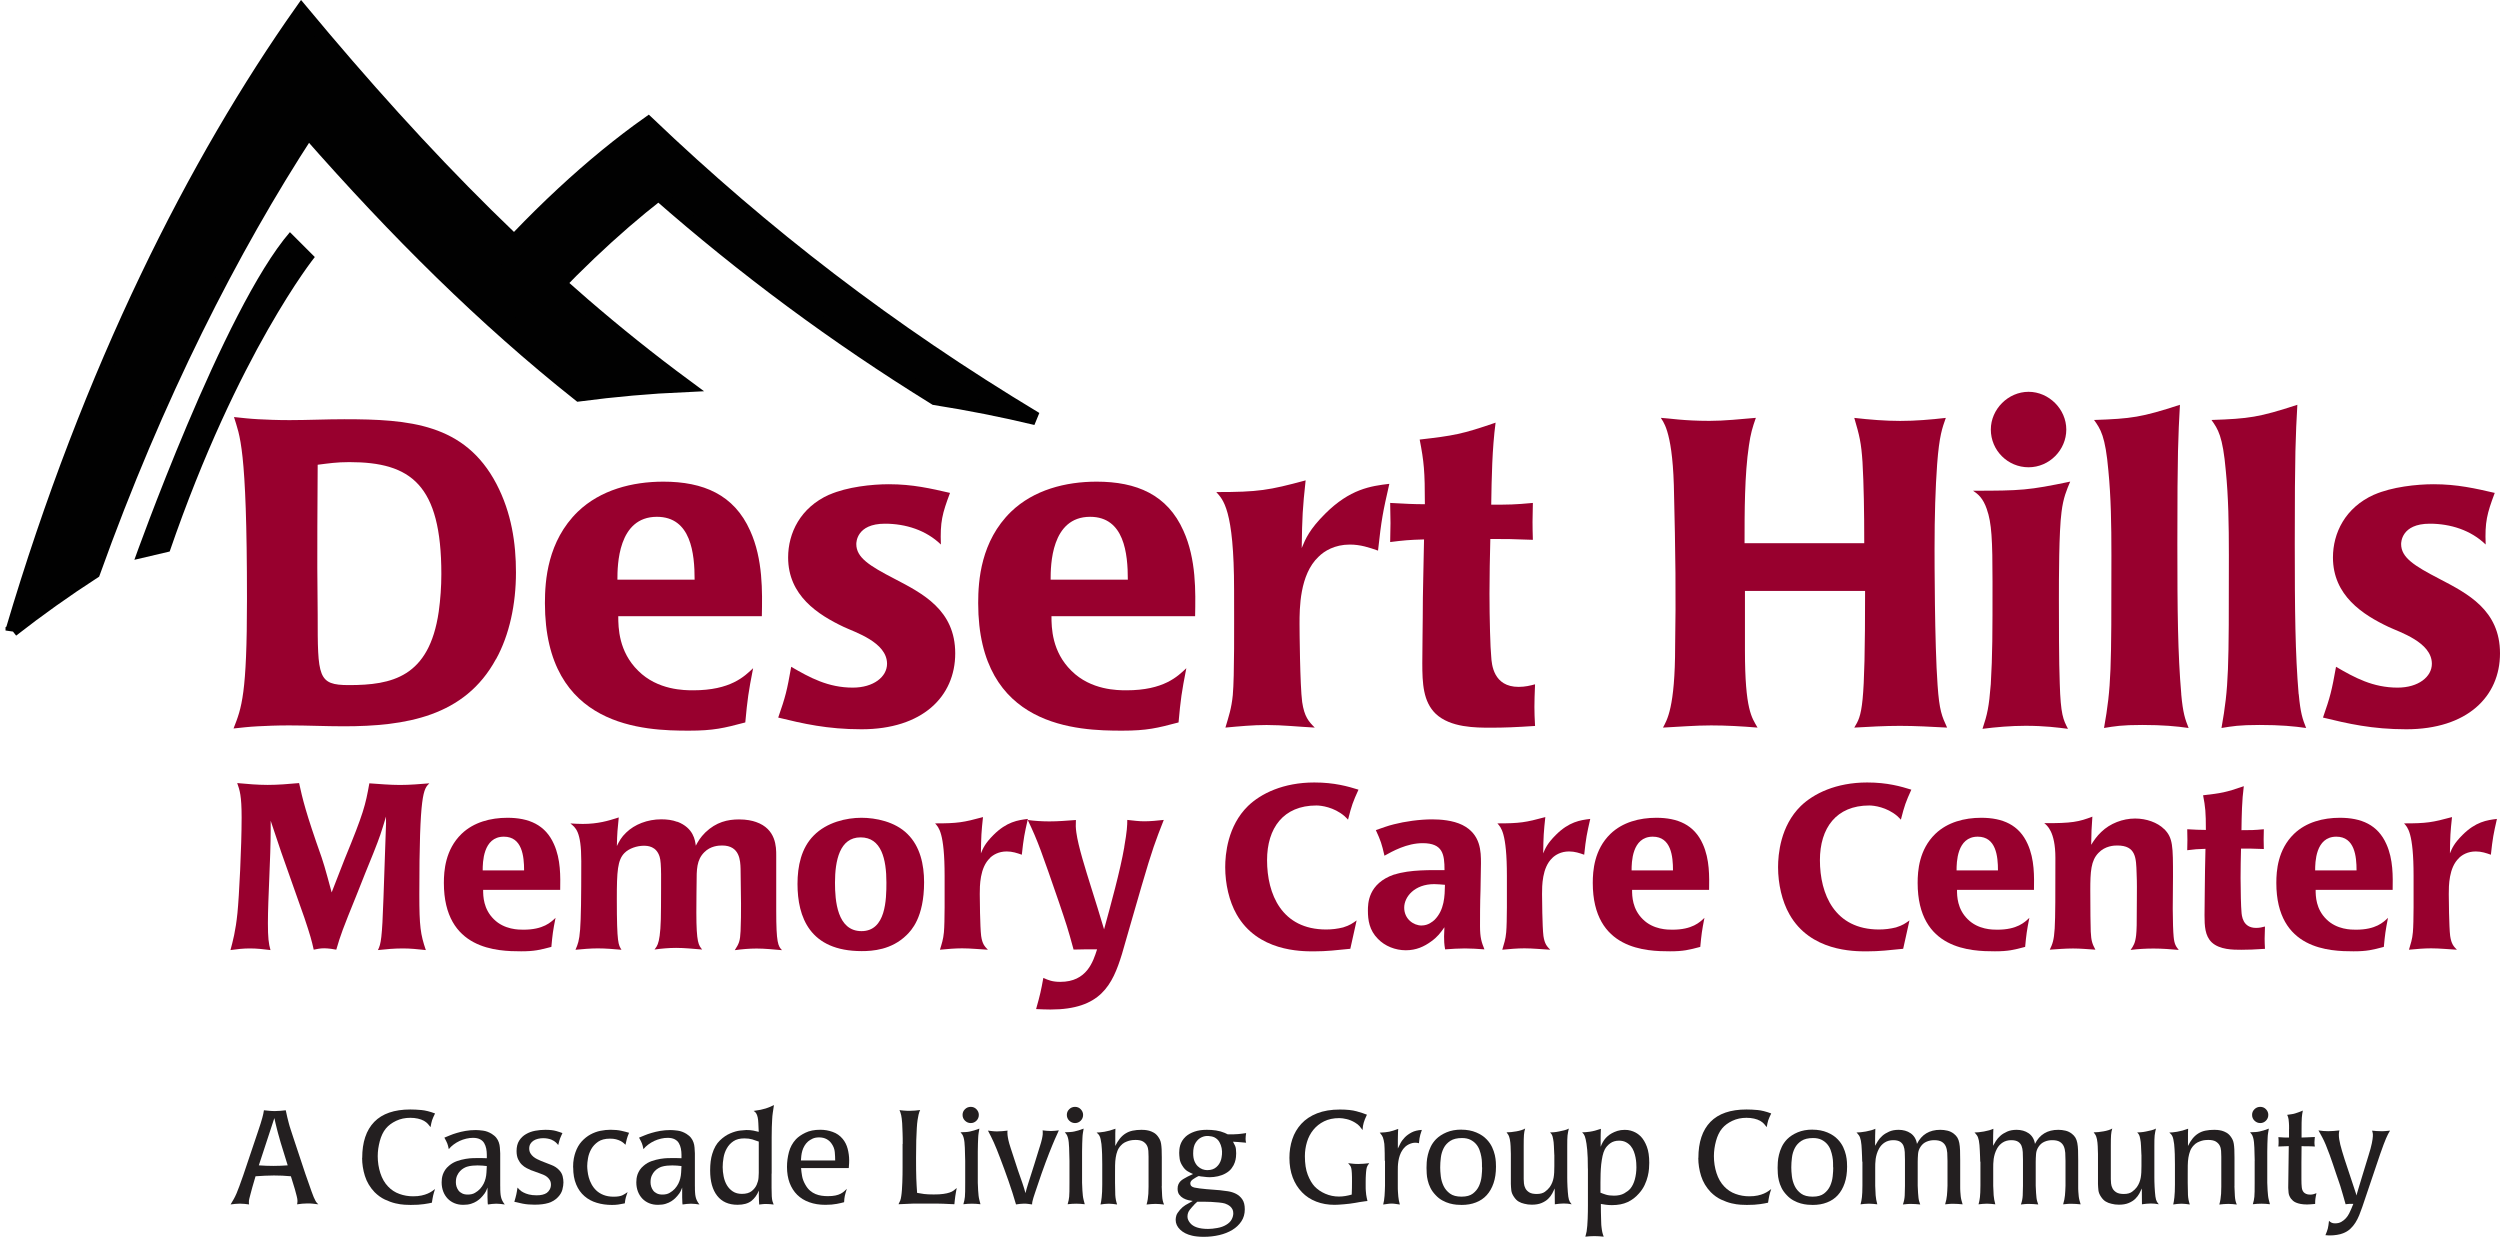 <?xml version="1.0" encoding="UTF-8"?>
<svg id="Layer_1" data-name="Layer 1" xmlns="http://www.w3.org/2000/svg" viewBox="0 0 504.2 249.4">
  <defs>
    <style>
      .cls-1, .cls-2 {
        fill: #010101;
      }

      .cls-3 {
        fill: #231f20;
      }

      .cls-4 {
        fill: #98002e;
      }

      .cls-2 {
        stroke: #010101;
        stroke-width: 2.65px;
      }
    </style>
  </defs>
  <g>
    <g>
      <path class="cls-4" d="M100.03,132.92c-6.3,11.63-18.28,13.56-30.71,13.56-3.67,0-7.35-.18-11.02-.18-2.54,0-4.55,.09-6.3,.18-1.75,.09-3.24,.26-4.9,.44,1.66-4.2,2.71-6.91,2.71-26.07,0-31.06-1.49-32.98-2.62-36.74,1.66,.17,3.15,.35,4.9,.44,1.75,.09,3.76,.18,6.3,.18,3.67,0,7.35-.18,11.02-.18,13.12,0,24.32,.87,30.71,13.04,3.06,5.86,3.94,11.99,3.94,17.85,0,6.39-1.31,12.6-4.02,17.5Zm-29.57-39.72c-2.62,0-4.2,.26-6.39,.53,0,6.3-.18,17.06,0,30.18,0,12.68,0,14.26,6.3,14.26,8.66,0,16.19-1.58,18.11-14.79,.35-2.54,.53-5.07,.53-7.61,0-18.02-6.12-22.57-18.55-22.57Z"/>
      <path class="cls-4" d="M124.69,124.26c0,2.36,.09,7.17,4.02,11.02,3.94,3.94,9.36,3.94,11.11,3.94,7.52,0,10.32-2.8,12.07-4.46-.96,4.9-1.14,6.21-1.58,10.94-4.29,1.14-6.39,1.66-11.37,1.66-8.84,0-29.04-.52-29.04-25.72,0-4.55,.52-12.51,6.65-18.46,4.55-4.37,10.94-6.04,17.24-6.04,8.05,0,14.26,2.62,17.5,9.89,2.62,5.77,2.45,12.34,2.36,17.24h-28.96Zm15.4-7.35c0-5.25-.7-12.68-7.61-12.68-7.87,0-7.96,9.8-7.96,12.68h15.57Z"/>
      <path class="cls-4" d="M167.28,99.76c3.59-1.57,8.57-2.1,11.99-2.1,4.81,0,8.49,.87,12.33,1.75-1.58,4.2-2.01,5.86-1.84,10.41-2.98-2.89-7.09-4.2-11.29-4.2-5.77,0-5.77,3.85-5.77,4.11,0,2.71,2.62,4.37,7.7,7,5.69,2.97,12.25,6.3,12.25,15.04s-6.65,15.31-18.9,15.31c-6.91,0-11.81-1.14-16.8-2.36,1.49-4.29,1.75-5.34,2.62-10.24,3.76,2.19,7.44,4.2,12.42,4.2,4.2,0,6.91-2.19,6.91-4.81,0-4.37-6.56-6.39-8.75-7.44-5.16-2.45-11.2-6.3-11.2-14,0-4.9,2.45-10.06,8.31-12.68Z"/>
      <path class="cls-4" d="M212.06,124.26c0,2.36,.09,7.17,4.02,11.02,3.94,3.94,9.36,3.94,11.11,3.94,7.52,0,10.32-2.8,12.07-4.46-.96,4.9-1.14,6.21-1.57,10.94-4.29,1.14-6.39,1.66-11.37,1.66-8.83,0-29.04-.52-29.04-25.72,0-4.55,.52-12.51,6.65-18.46,4.55-4.37,10.94-6.04,17.24-6.04,8.05,0,14.26,2.62,17.5,9.89,2.62,5.77,2.45,12.34,2.36,17.24h-28.96Zm15.4-7.35c0-5.25-.7-12.68-7.61-12.68-7.87,0-7.96,9.8-7.96,12.68h15.57Z"/>
      <path class="cls-4" d="M265.94,112.27c-3.85,3.59-3.85,10.5-3.85,13.56,0,1.31,.09,12.42,.53,15.75,.44,2.97,1.31,3.94,2.54,5.16-3.32-.17-6.47-.52-9.71-.52-2.8,0-5.51,.26-8.31,.52,.7-2.36,1.22-3.85,1.49-6.56,.35-4.03,.26-13.82,.26-21.17,0-16.45-2.28-18.28-3.59-19.77,8.49,0,10.59-.35,18.02-2.36-.61,5.69-.7,7.26-.79,13.65,.79-1.92,1.57-3.76,4.72-6.91,4.99-4.99,9.19-5.6,12.95-6.04-1.31,5.78-1.57,7-2.28,13.47-1.75-.61-3.5-1.22-5.69-1.22-3.06,0-5.16,1.31-6.3,2.45Z"/>
      <path class="cls-4" d="M280.37,109.3c.09-3.15,.09-4.37,0-7.87,2.98,.17,4.73,.26,7,.26,0-6.65-.18-8.57-1.05-13.04,6.82-.79,8.48-1.05,15.31-3.41-.7,5.34-.79,11.02-.88,16.54,3.59,0,4.64,0,8.4-.35-.09,3.24-.09,4.46,0,7.44-4.2-.17-5.43-.17-8.58-.17-.09,3.67-.17,7.35-.17,11.02,0,4.99,.17,11.11,.35,12.69,.09,1.58,.44,6.12,5.52,6.12,1.31,0,2.36-.26,3.32-.52-.17,4.11-.17,5.25,0,8.4-3.94,.26-6.21,.35-8.92,.35-3.06,0-8.14,0-11.11-2.8-2.54-2.45-2.71-6.12-2.71-10.24,0-3.24,.09-7.08,.09-9.18,0-5.69,.17-9.62,.26-15.75-3.06,.09-4.02,.18-6.82,.53Z"/>
      <path class="cls-4" d="M375.98,109.56c0-6.47-.09-11.72-.35-16.36-.26-3.94-.61-5.34-1.66-8.92,3.06,.35,6.21,.61,9.27,.61s6.13-.26,9.19-.61c-.7,2.01-1.31,3.5-1.75,9.36-.35,4.9-.52,10.32-.52,17.06,0,1.75,0,19.07,.61,27.47,.35,5.16,.88,6.3,1.92,8.57-3.23-.17-6.39-.35-9.53-.35s-6.13,.18-9.19,.35c1.57-2.62,2.18-3.5,2.18-27.56h-24.23v11.99c0,12.07,1.4,13.56,2.54,15.57-3.15-.26-6.3-.44-9.36-.44-3.24,0-6.3,.27-9.71,.44,.78-1.49,2.45-3.94,2.45-16.45,.17-10.24,.09-18.19-.26-32.46-.35-11.46-2.36-12.95-2.62-13.56,1.66,.09,4.55,.61,9.8,.61,3.06,0,6.21-.35,9.36-.61-.7,2.01-1.05,3.15-1.4,5.6-.88,5.86-.88,13.39-.88,19.68h24.15Z"/>
      <path class="cls-4" d="M400.72,102.73c-.78-2.27-1.75-3.06-2.8-3.76,9.71,0,11.2-.09,19.6-1.84-.7,1.66-1.4,3.24-1.75,6.12-.53,3.94-.53,13.39-.53,17.76,0,3.68,0,12.77,.17,16.8,.18,6.3,.7,7.35,1.66,9.18-2.1-.26-4.64-.61-8.58-.61-2.89,0-5.95,.26-8.66,.61,.96-2.88,1.31-4.37,1.67-9.01,.35-5.95,.35-10.24,.35-20.64,0-8.4-.17-11.9-1.14-14.61Zm.79-16.1c0-4.11,3.5-7.61,7.61-7.61s7.61,3.5,7.61,7.61-3.41,7.61-7.61,7.61-7.61-3.41-7.61-7.61Z"/>
      <path class="cls-4" d="M439.91,140c.35,3.85,.79,5.07,1.49,6.82-2.45-.35-5.16-.61-9.36-.61s-5.52,.26-7.7,.61c1.49-8.4,1.49-11.64,1.49-34.82,0-6.3-.09-11.72-.61-17.06-.61-7-1.57-8.4-2.89-10.24,7.61-.26,9.53-.53,17.32-3.06-.35,6.48-.52,9.19-.52,28,0,13.56,.09,22.22,.79,30.36Z"/>
      <path class="cls-4" d="M463.61,140c.35,3.85,.79,5.07,1.49,6.82-2.45-.35-5.16-.61-9.37-.61s-5.51,.26-7.7,.61c1.49-8.4,1.49-11.64,1.49-34.82,0-6.3-.09-11.72-.62-17.06-.61-7-1.57-8.4-2.89-10.24,7.61-.26,9.54-.53,17.32-3.06-.35,6.48-.52,9.19-.52,28,0,13.56,.09,22.22,.78,30.36Z"/>
      <path class="cls-4" d="M478.83,99.76c3.59-1.57,8.57-2.1,11.98-2.1,4.81,0,8.49,.87,12.33,1.75-1.57,4.2-2.01,5.86-1.83,10.41-2.97-2.89-7.09-4.2-11.28-4.2-5.77,0-5.77,3.85-5.77,4.11,0,2.71,2.62,4.37,7.69,7,5.69,2.97,12.25,6.3,12.25,15.04s-6.65,15.31-18.9,15.31c-6.91,0-11.81-1.14-16.8-2.36,1.49-4.29,1.75-5.34,2.63-10.24,3.76,2.19,7.43,4.2,12.42,4.2,4.2,0,6.91-2.19,6.91-4.81,0-4.37-6.56-6.39-8.75-7.44-5.16-2.45-11.2-6.3-11.2-14,0-4.9,2.45-10.06,8.32-12.68Z"/>
    </g>
    <g>
      <path class="cls-2" d="M2.44,127.16C18.12,74.15,39.52,32.32,60.8,2.17c24.8,29.82,49.21,54.78,77.4,75.58-7.19,.32-14.33,.96-21.4,1.89-19.28-15.3-36.97-32.9-54.64-53.02-15.33,23.56-30.49,53.21-43.26,88.81-5.65,3.66-11.14,7.56-16.46,11.72Z"/>
      <path class="cls-2" d="M95.19,58.08c12.34-14.38,24.49-25.42,35.54-33.25,23.42,22.34,48.58,41.76,78.2,59.59-6.78-1.63-13.57-2.97-20.36-4.04-20.32-12.57-38.57-26.16-55.76-41.23-8.97,6.99-18.56,16-28.33,27.08-3.13-2.65-6.22-5.37-9.29-8.15Z"/>
    </g>
    <path class="cls-1" d="M27.1,112.9s17.98-50.6,31.37-66.08l5.02,5.02s-15.47,19.24-29.27,59.39l-7.11,1.67Z"/>
    <g>
      <path class="cls-4" d="M77.85,165.96v-1.27c-.99,3.28-1.22,4.03-2.53,7.32-1.13,2.77-2.25,5.54-3.33,8.3-3,7.41-3.24,8.07-4.17,11.22-.42-.09-1.6-.28-2.44-.28-.8,0-1.41,.14-2.11,.28-.42-1.88-.7-2.91-1.88-6.43-1.55-4.46-3.14-8.82-4.69-13.28-.71-2.11-1.41-4.18-2.11-6.29v1.78c0,5.78-.56,13.94-.56,18.86,0,2.91,.14,4.13,.52,5.44-1.41-.18-2.77-.33-4.18-.33-1.27,0-2.58,.14-3.89,.33,.47-1.78,1.03-3.75,1.41-7.5,.33-3.24,.84-13.32,.84-19.24,0-4.41-.38-5.49-.89-6.94,2.02,.19,4.13,.37,6.15,.37s4.22-.18,6.33-.37c.7,3.19,1.31,5.87,4.55,15.01,.66,1.88,1.74,6.06,2.02,7.04,.42-.98,2.06-5.39,2.63-6.75,3.8-9.24,4.18-10.79,4.97-15.25,2.06,.14,4.13,.33,6.19,.33s3.94-.18,5.91-.33c-1.17,1.17-2.02,1.83-2.02,22.42,0,6.43,.23,8.03,1.31,11.21-1.69-.18-3.1-.33-4.64-.33-1.64,0-3.33,.14-5.02,.33,.61-1.22,.84-2.3,1.12-10.56l.52-15.11Z"/>
      <path class="cls-4" d="M97.44,179.48c0,1.27,.05,3.84,2.16,5.91,2.11,2.11,5.02,2.11,5.96,2.11,4.04,0,5.54-1.5,6.48-2.39-.52,2.62-.61,3.33-.84,5.86-2.3,.61-3.43,.89-6.1,.89-4.74,0-15.58-.28-15.58-13.79,0-2.44,.28-6.71,3.57-9.9,2.44-2.35,5.86-3.24,9.24-3.24,4.32,0,7.65,1.41,9.38,5.3,1.41,3.1,1.31,6.62,1.27,9.24h-15.53Zm8.26-3.94c0-2.82-.38-6.8-4.08-6.8-4.22,0-4.27,5.25-4.27,6.8h8.35Z"/>
      <path class="cls-4" d="M136.62,165.73c3.28,1.27,3.56,3.75,3.71,4.83,.47-.89,.89-1.64,1.92-2.67,2.2-2.11,4.5-2.63,6.8-2.63,1.5,0,2.63,.24,3.42,.52,4.08,1.41,4.08,5.07,4.08,6.75v11.17c0,6.48,.37,7.13,1.17,7.93-1.74-.14-3.42-.33-5.12-.33-1.5,0-3.05,.14-4.41,.33,.85-1.31,1.08-1.83,1.17-3.85,.09-1.83,.09-3.66,.09-5.49,0-1.27-.05-5.39-.09-7.08-.05-1.6-.14-4.69-3.71-4.69-.75,0-2.35,.09-3.61,1.36-1.55,1.55-1.55,3.47-1.55,6.29,0,.79-.05,2.67-.05,5.82,0,6.29,.47,6.62,1.17,7.51-1.83-.14-3.52-.33-5.25-.33-1.5,0-2.96,.14-4.36,.33,.56-.8,1.31-1.08,1.31-8.63,0-5.26,.14-8.82-.28-10.09-.66-2.12-2.39-2.21-3.19-2.21-1.36,0-2.96,.52-3.89,1.46-1.41,1.41-1.55,3.71-1.55,9.29,0,9.15,.33,9.2,.94,10.23-1.6-.14-3.19-.28-4.78-.28-1.5,0-3,.14-4.5,.28,.94-2.16,1.17-2.77,1.17-17.88,0-6.1-1.17-6.75-2.2-7.6,.84,.05,1.69,.1,2.49,.1,3.05,0,5.11-.61,7.27-1.31-.23,2.3-.33,3.1-.38,5.77,.47-.98,.89-1.78,1.88-2.72,1.69-1.64,4.27-2.67,7.08-2.67,1.17,0,2.25,.14,3.24,.52Z"/>
      <path class="cls-4" d="M183.04,168.22c2.53,2.49,3.33,6.15,3.33,9.71,0,7.18-2.63,9.76-3.52,10.65-3.05,3-6.9,3.24-9.06,3.24-10.51,0-12.95-6.9-12.95-13.56,0-3.56,.75-7.22,3.28-9.76,2.63-2.67,6.57-3.57,9.62-3.57,2.81,0,6.76,.75,9.29,3.28Zm-14.64,9.81c0,3.57,.42,9.76,5.35,9.76s5.02-6.43,5.02-9.81c0-4.69-.99-9.1-5.21-9.1s-5.16,4.69-5.16,9.15Z"/>
      <path class="cls-4" d="M199.66,173.05c-2.06,1.92-2.06,5.63-2.06,7.27,0,.7,.05,6.66,.28,8.45,.23,1.6,.7,2.11,1.36,2.77-1.78-.09-3.47-.28-5.21-.28-1.5,0-2.96,.14-4.46,.28,.38-1.27,.66-2.06,.8-3.52,.19-2.16,.14-7.41,.14-11.36,0-8.82-1.22-9.8-1.92-10.6,4.55,0,5.68-.19,9.66-1.27-.33,3.05-.37,3.89-.42,7.32,.42-1.03,.84-2.02,2.53-3.71,2.67-2.67,4.93-3,6.94-3.24-.7,3.1-.84,3.75-1.22,7.22-.94-.33-1.88-.66-3.05-.66-1.64,0-2.77,.71-3.38,1.31Z"/>
      <path class="cls-4" d="M226.74,170.8c.56-3.19,.61-4.32,.61-5.44,1.31,.14,2.3,.28,3.42,.28,1.31,0,2.63-.14,3.94-.28-1.69,4.32-2.25,5.72-4.5,13.42-1.13,3.8-2.82,9.85-3.94,13.65-1.92,6.24-4.32,11.17-14.4,11.17-.99,0-1.92-.05-2.91-.09,.84-3,.99-3.7,1.46-6.29,1.03,.47,1.83,.8,3.43,.8,5.35,0,6.61-4.08,7.41-6.56-2.35,0-2.91,0-4.74,.05-1.17-4.32-1.46-5.12-2.91-9.43-3.47-10.04-4.27-12.43-6.33-16.7,1.45,.19,2.91,.28,4.36,.28,1.78,0,3.42-.14,5.35-.28-.05,.99-.05,1.55,.09,2.53,.38,2.81,1.88,7.51,2.96,10.98,.89,2.81,1.78,5.68,2.63,8.54,1.31-4.79,3.28-11.91,4.08-16.61Z"/>
      <path class="cls-4" d="M272.35,191.35c-2.81,.28-4.74,.52-7.37,.52s-11.35,0-15.58-7.46c-1.5-2.62-2.3-6.15-2.3-9.52,0-2.58,.47-8.31,4.6-12.34,2.58-2.49,7.08-4.74,13.37-4.74,4.08,0,6.8,.8,8.91,1.45-1.13,2.49-1.36,3.1-2.11,6.05-.23-.23-.47-.51-.75-.75-2.11-1.78-4.65-2.11-5.63-2.11-6.66,0-9.95,4.55-9.95,11.03,0,6.85,2.95,13.98,11.92,13.98,1.17,0,2.3-.14,3.42-.42,1.36-.42,1.92-.84,2.72-1.41l-1.27,5.72Z"/>
      <path class="cls-4" d="M281.24,176.38c3.1-1.03,7.55-.89,10.09-.89,0-3.19-.33-5.44-4.41-5.44-3.19,0-6.1,1.64-7.7,2.53-.56-2.44-.75-3-1.74-5.16,1.22-.42,2.44-.89,3.66-1.18,2.16-.56,5.16-.99,7.69-.99,1.74,0,4.18,.19,6.1,1.13,3.75,1.88,3.75,5.4,3.75,7.74,0,1.83-.09,3.61-.09,5.39-.1,2.44-.1,6.1-.1,7.27,0,2.39,.33,3.28,.89,4.69-1.41-.1-2.63-.19-3.94-.19s-2.63,.09-3.99,.19c-.37-2.02-.14-3.52-.14-4.46-.8,1.13-1.36,1.92-2.67,2.86-1.41,1.03-3,1.78-5.12,1.78s-4.22-.84-5.62-2.3c-1.74-1.74-2.02-3.8-2.02-5.68,0-1.41,0-5.49,5.35-7.32Zm5.49,10.27c1.31,0,2.21-.79,2.58-1.12,2.02-2.02,2.06-4.83,2.11-7.08-.7-.05-1.45-.14-2.16-.14-3.99,0-6.06,2.58-6.06,4.74,0,2.3,1.88,3.61,3.52,3.61Z"/>
      <path class="cls-4" d="M313.06,173.05c-2.06,1.92-2.06,5.63-2.06,7.27,0,.7,.05,6.66,.28,8.45,.24,1.6,.71,2.11,1.37,2.77-1.79-.09-3.48-.28-5.21-.28-1.5,0-2.96,.14-4.46,.28,.37-1.27,.66-2.06,.79-3.52,.19-2.16,.14-7.41,.14-11.36,0-8.82-1.22-9.8-1.92-10.6,4.55,0,5.68-.19,9.67-1.27-.33,3.05-.38,3.89-.43,7.32,.43-1.03,.85-2.02,2.54-3.71,2.67-2.67,4.93-3,6.95-3.24-.7,3.1-.85,3.75-1.22,7.22-.94-.33-1.88-.66-3.05-.66-1.64,0-2.77,.71-3.38,1.31Z"/>
      <path class="cls-4" d="M329.16,179.48c0,1.27,.05,3.84,2.16,5.91,2.11,2.11,5.02,2.11,5.96,2.11,4.03,0,5.54-1.5,6.47-2.39-.51,2.62-.6,3.33-.84,5.86-2.3,.61-3.42,.89-6.1,.89-4.74,0-15.58-.28-15.58-13.79,0-2.44,.28-6.71,3.57-9.9,2.44-2.35,5.86-3.24,9.24-3.24,4.32,0,7.65,1.41,9.38,5.3,1.41,3.1,1.31,6.62,1.27,9.24h-15.53Zm8.25-3.94c0-2.82-.37-6.8-4.08-6.8-4.22,0-4.27,5.25-4.27,6.8h8.35Z"/>
      <path class="cls-4" d="M383.84,191.35c-2.81,.28-4.74,.52-7.37,.52s-11.35,0-15.57-7.46c-1.5-2.62-2.3-6.15-2.3-9.52,0-2.58,.47-8.31,4.59-12.34,2.58-2.49,7.09-4.74,13.38-4.74,4.08,0,6.8,.8,8.91,1.45-1.12,2.49-1.36,3.1-2.11,6.05-.24-.23-.47-.51-.75-.75-2.12-1.78-4.65-2.11-5.63-2.11-6.66,0-9.95,4.55-9.95,11.03,0,6.85,2.96,13.98,11.92,13.98,1.17,0,2.3-.14,3.42-.42,1.36-.42,1.92-.84,2.72-1.41l-1.27,5.72Z"/>
      <path class="cls-4" d="M394.69,179.48c0,1.27,.05,3.84,2.16,5.91,2.11,2.11,5.02,2.11,5.96,2.11,4.04,0,5.53-1.5,6.47-2.39-.52,2.62-.61,3.33-.85,5.86-2.29,.61-3.42,.89-6.1,.89-4.74,0-15.58-.28-15.58-13.79,0-2.44,.28-6.71,3.57-9.9,2.44-2.35,5.87-3.24,9.24-3.24,4.32,0,7.65,1.41,9.38,5.3,1.41,3.1,1.31,6.62,1.27,9.24h-15.53Zm8.26-3.94c0-2.82-.37-6.8-4.08-6.8-4.22,0-4.27,5.25-4.27,6.8h8.35Z"/>
      <path class="cls-4" d="M436.46,167.19c1.79,1.78,1.79,3.47,1.79,9.62,0,.94-.05,5.49-.05,6.52,0,2.39,.09,4.69,.18,5.58,.14,1.6,.52,2.02,1.03,2.67-1.6-.14-3.38-.28-5.07-.28-1.55,0-3.09,.09-4.64,.28,.57-.8,.94-1.36,1.12-3,.1-1.08,.14-1.83,.14-7.04,0-2.02,.05-3.24-.05-5.44-.1-3.05-.1-5.58-3.9-5.58-.61,0-2.44,.05-3.8,1.5-1.5,1.55-1.64,3.71-1.64,7.55s.05,7.32,.09,8.3c.09,1.92,.33,2.53,.94,3.66-1.5-.09-3-.24-4.51-.24-1.59,0-3.14,.14-4.69,.24,.52-1.08,.85-1.88,.99-4.27,.14-2.25,.14-7.04,.14-14.26,0-5.35-1.74-6.57-2.25-6.99,5.54,.05,7.04-.28,9.71-1.31-.19,2.49-.19,3.1-.24,5.68,.56-.89,1.13-1.74,2.02-2.58,1.79-1.74,4.36-2.72,6.85-2.72,2.25,0,4.5,.8,5.82,2.11Z"/>
      <path class="cls-4" d="M441.12,171.46c.05-1.69,.05-2.35,0-4.22,1.6,.09,2.54,.14,3.76,.14,0-3.56-.1-4.6-.56-6.99,3.66-.42,4.55-.56,8.21-1.83-.38,2.86-.43,5.91-.47,8.87,1.92,0,2.49,0,4.51-.19-.05,1.73-.05,2.39,0,3.99-2.25-.09-2.91-.09-4.6-.09-.05,1.97-.09,3.94-.09,5.91,0,2.67,.09,5.96,.18,6.8,.05,.84,.24,3.29,2.96,3.29,.7,0,1.27-.14,1.78-.28-.09,2.2-.09,2.81,0,4.5-2.11,.14-3.33,.19-4.78,.19-1.64,0-4.36,0-5.96-1.5-1.36-1.31-1.45-3.29-1.45-5.49,0-1.74,.05-3.8,.05-4.93,0-3.05,.09-5.16,.14-8.44-1.64,.05-2.15,.09-3.66,.28Z"/>
      <path class="cls-4" d="M467.02,179.48c0,1.27,.05,3.84,2.16,5.91,2.11,2.11,5.02,2.11,5.96,2.11,4.04,0,5.54-1.5,6.47-2.39-.51,2.62-.6,3.33-.84,5.86-2.3,.61-3.42,.89-6.1,.89-4.74,0-15.58-.28-15.58-13.79,0-2.44,.28-6.71,3.57-9.9,2.44-2.35,5.86-3.24,9.24-3.24,4.32,0,7.65,1.41,9.38,5.3,1.41,3.1,1.31,6.62,1.27,9.24h-15.53Zm8.25-3.94c0-2.82-.37-6.8-4.08-6.8-4.22,0-4.27,5.25-4.27,6.8h8.35Z"/>
      <path class="cls-4" d="M495.93,173.05c-2.06,1.92-2.06,5.63-2.06,7.27,0,.7,.05,6.66,.28,8.45,.24,1.6,.7,2.11,1.36,2.77-1.78-.09-3.47-.28-5.21-.28-1.5,0-2.95,.14-4.46,.28,.37-1.27,.66-2.06,.79-3.52,.19-2.16,.14-7.41,.14-11.36,0-8.82-1.22-9.8-1.92-10.6,4.55,0,5.68-.19,9.67-1.27-.33,3.05-.37,3.89-.42,7.32,.42-1.03,.84-2.02,2.53-3.71,2.67-2.67,4.93-3,6.95-3.24-.7,3.1-.84,3.75-1.22,7.22-.94-.33-1.88-.66-3.05-.66-1.64,0-2.77,.71-3.38,1.31Z"/>
    </g>
  </g>
  <g>
    <path class="cls-3" d="M52.04,228.18c.21-.64,.39-1.17,.53-1.61,.14-.43,.25-.81,.33-1.12,.08-.31,.15-.58,.2-.81,.05-.23,.1-.47,.13-.72,.37,.04,.74,.07,1.12,.11,.37,.04,.74,.05,1.12,.05s.71-.02,1.08-.05c.36-.03,.72-.07,1.08-.11,.11,.53,.21,1,.31,1.41,.1,.41,.2,.81,.31,1.22,.11,.41,.23,.84,.39,1.3,.15,.46,.33,1.01,.54,1.65l2.39,7.2c.19,.51,.41,1.12,.64,1.82,.23,.7,.44,1.31,.64,1.82,.16,.46,.3,.83,.42,1.1,.12,.27,.23,.5,.33,.69s.19,.33,.29,.44c.1,.11,.2,.21,.31,.32-.35-.05-.72-.1-1.09-.13-.37-.04-.74-.05-1.09-.05s-.7,.02-1.05,.05c-.35,.03-.7,.08-1.05,.13,.02-.09,.04-.19,.05-.31,.02-.11,.03-.23,.03-.36,0-.25-.05-.58-.16-1-.11-.42-.23-.88-.37-1.39l-.8-2.6c-1.15-.11-2.29-.16-3.43-.16-.62,0-1.24,.02-1.85,.05-.61,.04-1.23,.07-1.85,.11l-.66,2.26c-.16,.59-.28,1.05-.37,1.39-.09,.35-.16,.62-.21,.81-.05,.2-.08,.34-.09,.44s-.01,.19-.01,.28v.21c0,.05,0,.15,.03,.29-.3-.04-.61-.07-.92-.11-.31-.03-.62-.05-.94-.05-.3,0-.61,.02-.93,.05-.32,.04-.63,.07-.93,.11,.27-.43,.49-.8,.66-1.12,.18-.32,.35-.68,.53-1.09s.37-.9,.58-1.48c.21-.57,.48-1.32,.8-2.24l2.97-8.82Zm4.57,2.28c-.11-.39-.2-.73-.29-1.04-.09-.3-.17-.59-.25-.88-.08-.28-.16-.58-.23-.89-.07-.31-.16-.68-.27-1.1-.04-.19-.08-.38-.12-.54-.04-.17-.08-.34-.12-.52l-3.13,9.54c.48,.04,.96,.06,1.45,.08s.98,.03,1.47,.03,.96,0,1.45-.03c.49-.02,.97-.04,1.45-.08l-1.41-4.57Z"/>
    <path class="cls-3" d="M73.05,233.54c0-3.19,.81-5.61,2.43-7.28,1.62-1.66,4.04-2.5,7.27-2.5,.71,0,1.46,.04,2.24,.11s1.7,.3,2.75,.69c-.14,.3-.26,.56-.36,.77-.1,.21-.18,.42-.24,.61-.06,.2-.11,.4-.16,.61-.04,.21-.09,.47-.15,.77-.18-.23-.36-.45-.54-.66-.19-.21-.45-.42-.78-.61-.34-.19-.75-.34-1.23-.45-.49-.11-1-.16-1.53-.16-1.05,0-2,.2-2.86,.61s-1.55,.92-2.06,1.54c-.28,.34-.53,.72-.73,1.16-.2,.43-.37,.89-.5,1.38s-.23,.99-.31,1.5c-.07,.51-.11,1.03-.11,1.54,0,1.2,.18,2.35,.53,3.43,.35,1.08,.87,1.98,1.54,2.68,.65,.69,1.42,1.2,2.3,1.51,.88,.32,1.79,.48,2.75,.48,.66,0,1.23-.05,1.71-.16,.49-.11,.9-.23,1.25-.39s.64-.31,.88-.48c.24-.17,.44-.31,.6-.44-.09,.28-.16,.53-.23,.73-.06,.2-.12,.41-.16,.61-.04,.2-.08,.41-.12,.62-.04,.21-.08,.48-.13,.8-.37,.09-.91,.19-1.61,.29-.7,.11-1.59,.16-2.67,.16-.27,0-.67-.01-1.22-.04-.55-.03-1.16-.12-1.85-.28-.68-.16-1.39-.42-2.14-.77-.74-.35-1.43-.85-2.07-1.49-.91-.96-1.56-2.04-1.94-3.25-.38-1.21-.57-2.43-.57-3.65Z"/>
    <path class="cls-3" d="M100.89,239.25c0,.5,0,.91,.03,1.25,.02,.34,.06,.64,.12,.9,.06,.27,.15,.52,.27,.76s.28,.49,.49,.76c-.28-.04-.56-.07-.84-.11-.27-.03-.56-.05-.86-.05-.28,0-.57,.02-.85,.05-.28,.04-.57,.07-.85,.11-.04-.19-.05-.39-.05-.6s0-.48-.03-.84v-1.97c-.09,.23-.19,.47-.31,.73-.12,.26-.34,.58-.68,.97-.09,.11-.23,.26-.42,.45-.2,.19-.45,.39-.77,.6s-.7,.38-1.14,.52c-.44,.14-.97,.21-1.57,.21-.66,0-1.25-.11-1.78-.33s-.99-.53-1.37-.93c-.38-.4-.68-.88-.89-1.43-.21-.56-.32-1.17-.32-1.85,0-.23,.02-.49,.05-.77,.04-.28,.11-.57,.21-.86,.11-.29,.26-.59,.45-.88,.19-.29,.46-.58,.8-.86,.48-.41,1.01-.71,1.61-.92,.59-.2,1.17-.35,1.73-.44,.56-.09,1.06-.14,1.5-.15,.44,0,.76-.01,.96-.01h.78c.33,0,.67,0,1.02,.03v-.69c0-.42-.04-.84-.12-1.25-.08-.41-.22-.77-.41-1.1-.19-.33-.47-.59-.84-.78-.36-.19-.84-.29-1.42-.29-.42,0-.87,.05-1.34,.16s-.92,.26-1.35,.46c-.43,.2-.84,.45-1.22,.73-.38,.28-.7,.59-.97,.93-.05-.27-.1-.49-.15-.66-.04-.18-.1-.34-.16-.5-.06-.16-.14-.33-.23-.5-.09-.18-.2-.4-.35-.66,.3-.12,.66-.27,1.09-.45s.9-.35,1.43-.5c.53-.16,1.12-.3,1.75-.41,.64-.11,1.32-.17,2.05-.17,.41,0,.91,.04,1.5,.12,.59,.08,1.17,.3,1.74,.65,.39,.25,.7,.51,.92,.8,.22,.28,.39,.59,.5,.92,.11,.33,.19,.67,.21,1.04,.03,.36,.05,.75,.07,1.16v6.69Zm-8.95-.8c0,.28,.04,.57,.13,.86,.09,.29,.23,.56,.41,.8s.43,.43,.73,.58c.3,.15,.67,.23,1.12,.23,.58,0,1.08-.11,1.47-.35,.4-.23,.74-.5,1.02-.8,.3-.34,.54-.68,.72-1.04,.18-.35,.31-.72,.4-1.09,.09-.37,.15-.76,.17-1.17,.03-.41,.05-.84,.07-1.3-.28-.04-.58-.07-.88-.09-.3-.03-.63-.04-.98-.04-.28,0-.63,.02-1.04,.05-.41,.04-.77,.11-1.09,.21-.18,.05-.39,.15-.65,.29s-.5,.34-.74,.58c-.24,.25-.44,.55-.61,.92-.17,.36-.25,.81-.25,1.34Z"/>
    <path class="cls-3" d="M107.16,236.04c-.28-.12-.6-.27-.94-.45-.35-.18-.67-.41-.97-.7-.3-.29-.55-.66-.76-1.1-.2-.44-.31-.99-.31-1.65,0-.85,.18-1.55,.53-2.1,.35-.55,.81-.99,1.37-1.31,.56-.33,1.18-.55,1.86-.68,.68-.12,1.36-.19,2.03-.19,.9,0,1.64,.08,2.22,.25,.58,.17,.99,.31,1.24,.41-.11,.25-.2,.46-.28,.62-.08,.17-.15,.34-.21,.5-.06,.17-.12,.35-.17,.56s-.12,.45-.19,.73c-.12-.16-.28-.34-.48-.53-.19-.19-.5-.38-.9-.56-.5-.19-1.05-.29-1.65-.29-.35,0-.7,.04-1.04,.12-.34,.08-.64,.2-.9,.37-.27,.17-.48,.39-.64,.65s-.24,.58-.24,.93c0,.37,.08,.7,.24,.97,.16,.27,.36,.51,.6,.7,.24,.2,.5,.36,.77,.49,.27,.13,.54,.25,.78,.36,.74,.3,1.43,.57,2.07,.81,.64,.24,1.17,.59,1.59,1.05,.35,.37,.58,.78,.69,1.22,.11,.44,.16,.86,.16,1.25,0,.42-.07,.91-.21,1.45-.14,.54-.44,1.05-.9,1.53-.53,.55-1.17,.94-1.93,1.17-.75,.23-1.69,.34-2.8,.34-.89,0-1.68-.07-2.39-.21-.71-.14-1.27-.27-1.67-.37,.09-.32,.16-.59,.23-.81,.06-.22,.11-.43,.16-.64,.04-.2,.08-.41,.12-.62,.04-.21,.08-.48,.13-.8,.12,.14,.28,.3,.46,.48,.19,.18,.43,.35,.73,.5,.3,.16,.67,.3,1.1,.41,.43,.11,.96,.17,1.58,.17,.87,0,1.54-.16,2.02-.48,.25-.18,.45-.41,.61-.7,.16-.29,.24-.62,.24-.97,0-.37-.08-.68-.23-.93-.15-.25-.34-.46-.56-.64-.22-.18-.47-.32-.76-.44-.28-.11-.56-.22-.82-.31l-1.59-.58Z"/>
    <path class="cls-3" d="M115.58,235.45c0-.71,.05-1.31,.15-1.82,.1-.5,.21-.92,.33-1.24,.3-.87,.72-1.59,1.25-2.18,.53-.58,1.12-1.05,1.77-1.41,.65-.35,1.32-.6,2.02-.74,.7-.14,1.38-.21,2.03-.21,.83,0,1.55,.07,2.15,.2s1.13,.27,1.59,.41c-.11,.27-.19,.49-.27,.68-.07,.19-.13,.36-.17,.53-.04,.17-.09,.34-.13,.53-.04,.19-.09,.41-.15,.68-.11-.11-.24-.23-.4-.37s-.37-.28-.62-.41c-.26-.13-.56-.24-.9-.33-.35-.09-.75-.13-1.21-.13-.99,0-1.79,.21-2.39,.62-.6,.42-1.07,.92-1.39,1.5-.33,.59-.54,1.19-.65,1.82-.11,.63-.16,1.16-.16,1.58,0,.27,.02,.61,.07,1.02,.04,.42,.13,.85,.25,1.3s.31,.91,.56,1.37c.25,.46,.57,.88,.96,1.25,.39,.37,.87,.67,1.45,.9,.58,.23,1.26,.35,2.06,.35s1.42-.11,1.82-.32c.4-.21,.72-.42,.97-.61-.09,.25-.16,.46-.21,.62-.05,.17-.1,.33-.15,.49-.04,.16-.08,.33-.11,.5-.03,.18-.06,.4-.09,.66-.51,.11-.95,.19-1.32,.24-.36,.05-.78,.08-1.26,.08-1.1,0-2.12-.14-3.07-.43-.95-.28-1.78-.73-2.48-1.34-.71-.61-1.27-1.39-1.67-2.35-.41-.96-.61-2.11-.61-3.45Z"/>
    <path class="cls-3" d="M140.15,239.25c0,.5,0,.91,.03,1.25,.02,.34,.06,.64,.12,.9,.06,.27,.15,.52,.27,.76s.28,.49,.49,.76c-.28-.04-.56-.07-.84-.11-.27-.03-.56-.05-.86-.05-.28,0-.57,.02-.85,.05-.28,.04-.57,.07-.85,.11-.04-.19-.05-.39-.05-.6s0-.48-.03-.84v-1.97c-.09,.23-.19,.47-.31,.73-.12,.26-.34,.58-.68,.97-.09,.11-.23,.26-.42,.45-.2,.19-.45,.39-.77,.6s-.7,.38-1.14,.52c-.44,.14-.97,.21-1.57,.21-.66,0-1.25-.11-1.78-.33s-.99-.53-1.37-.93c-.38-.4-.68-.88-.89-1.43-.21-.56-.32-1.17-.32-1.85,0-.23,.02-.49,.05-.77,.04-.28,.11-.57,.21-.86,.11-.29,.26-.59,.45-.88,.19-.29,.46-.58,.8-.86,.48-.41,1.01-.71,1.61-.92,.59-.2,1.17-.35,1.73-.44,.56-.09,1.06-.14,1.5-.15,.44,0,.76-.01,.96-.01h.78c.33,0,.67,0,1.02,.03v-.69c0-.42-.04-.84-.12-1.25-.08-.41-.22-.77-.41-1.1-.19-.33-.47-.59-.84-.78-.36-.19-.84-.29-1.42-.29-.42,0-.87,.05-1.34,.16s-.92,.26-1.35,.46c-.43,.2-.84,.45-1.22,.73-.38,.28-.7,.59-.97,.93-.05-.27-.1-.49-.15-.66-.04-.18-.1-.34-.16-.5-.06-.16-.14-.33-.23-.5-.09-.18-.2-.4-.35-.66,.3-.12,.66-.27,1.09-.45s.9-.35,1.43-.5c.53-.16,1.12-.3,1.75-.41,.64-.11,1.32-.17,2.05-.17,.41,0,.91,.04,1.5,.12,.59,.08,1.17,.3,1.74,.65,.39,.25,.7,.51,.92,.8,.22,.28,.39,.59,.5,.92,.11,.33,.19,.67,.21,1.04,.03,.36,.05,.75,.07,1.16v6.69Zm-8.95-.8c0,.28,.04,.57,.13,.86,.09,.29,.23,.56,.41,.8s.43,.43,.73,.58c.3,.15,.67,.23,1.12,.23,.58,0,1.08-.11,1.47-.35,.4-.23,.74-.5,1.02-.8,.3-.34,.54-.68,.72-1.04,.18-.35,.31-.72,.4-1.09,.09-.37,.15-.76,.17-1.17,.03-.41,.05-.84,.07-1.3-.28-.04-.58-.07-.88-.09-.3-.03-.63-.04-.98-.04-.28,0-.63,.02-1.04,.05-.41,.04-.77,.11-1.09,.21-.18,.05-.39,.15-.65,.29s-.5,.34-.74,.58c-.24,.25-.44,.55-.61,.92-.17,.36-.25,.81-.25,1.34Z"/>
    <path class="cls-3" d="M155.61,236.68v2.9c0,.71,.01,1.27,.04,1.69,.03,.42,.07,.73,.13,.96,.06,.22,.15,.46,.25,.7-.25-.04-.5-.06-.74-.08-.25-.02-.5-.03-.74-.03s-.49,0-.72,.03c-.23,.02-.47,.04-.72,.08l-.05-1.01c0-.21,0-.39-.01-.52,0-.13-.01-.26-.01-.39v-.9c-.35,.89-.86,1.59-1.51,2.1-.66,.51-1.58,.77-2.79,.77-1.79,0-3.16-.61-4.1-1.82-.95-1.21-1.42-2.92-1.42-5.11,0-1.31,.14-2.42,.42-3.32,.35-1.17,.87-2.08,1.54-2.72,.67-.65,1.37-1.12,2.09-1.43,.72-.31,1.38-.5,1.99-.57,.61-.07,1.03-.11,1.26-.11,.53,0,1,.04,1.42,.12,.42,.08,.77,.16,1.08,.25l-.08-1.75c-.02-.48-.06-.87-.13-1.17-.07-.3-.15-.54-.24-.7s-.19-.3-.29-.39c-.11-.09-.2-.16-.29-.21,.55-.07,1.02-.15,1.41-.23,.39-.08,.74-.17,1.05-.27s.59-.2,.84-.31c.25-.11,.51-.23,.8-.37-.09,.57-.16,1.08-.23,1.53s-.11,.91-.13,1.37c-.03,.46-.05,.97-.07,1.53-.02,.56-.03,1.24-.03,2.03v7.36Zm-2.6-6.45c-.43-.16-.86-.31-1.3-.44-.44-.13-.97-.2-1.59-.2-.9,0-1.64,.19-2.2,.57-.57,.38-1.01,.86-1.34,1.45-.33,.58-.55,1.21-.66,1.89-.12,.67-.17,1.3-.17,1.89,0,.62,.07,1.25,.2,1.9,.13,.65,.35,1.23,.65,1.74,.3,.51,.7,.93,1.2,1.26,.5,.33,1.11,.49,1.83,.49,.85,0,1.5-.19,1.97-.56,.46-.37,.8-.8,1.01-1.28,.21-.48,.34-.95,.37-1.41,.04-.46,.05-.79,.05-.98v-6.32Z"/>
    <path class="cls-3" d="M161.56,235.59c.04,.48,.1,1.01,.2,1.58,.1,.58,.32,1.17,.68,1.79,.27,.48,.58,.87,.93,1.17,.35,.3,.73,.53,1.12,.69,.39,.16,.79,.27,1.21,.33,.42,.06,.83,.09,1.24,.09,.6,0,1.12-.04,1.54-.13,.42-.09,.78-.21,1.06-.36,.28-.15,.52-.31,.72-.49,.19-.18,.37-.34,.53-.5-.11,.32-.19,.59-.25,.81-.06,.22-.12,.43-.16,.62-.04,.2-.08,.39-.09,.58-.02,.2-.04,.43-.05,.69-.37,.11-.87,.22-1.49,.34-.62,.12-1.38,.19-2.28,.19-1.2,0-2.29-.17-3.25-.52-.97-.34-1.78-.85-2.44-1.5s-1.17-1.46-1.53-2.4c-.35-.95-.53-2.02-.53-3.23,0-1.01,.13-2.01,.39-2.99,.26-.98,.73-1.85,1.42-2.59,.46-.48,1.09-.92,1.9-1.31,.81-.4,1.81-.6,3.01-.6,.85,0,1.68,.14,2.48,.43,.81,.28,1.48,.75,2.03,1.41,.46,.55,.79,1.21,1,1.98,.2,.77,.31,1.55,.31,2.35,0,.14,0,.32-.01,.54,0,.22-.03,.56-.07,1.02h-9.59Zm6.88-1.54c0-.53-.03-1.09-.08-1.69-.05-.59-.26-1.15-.61-1.66-.27-.41-.61-.73-1.04-.96s-.93-.35-1.51-.35c-.51,0-.95,.08-1.31,.25-.36,.17-.67,.36-.92,.57-.3,.27-.54,.56-.73,.89-.19,.33-.33,.66-.43,1s-.16,.67-.2,1.01-.06,.65-.08,.93h6.91Z"/>
    <path class="cls-3" d="M182.06,230.7c0-.8,0-1.53-.03-2.19-.02-.66-.04-1.32-.08-1.98-.04-.37-.07-.69-.09-.94-.03-.26-.06-.48-.11-.68-.04-.19-.09-.37-.15-.53-.05-.16-.12-.33-.19-.5,.05,.02,.16,.04,.32,.05s.34,.04,.53,.05c.2,.02,.4,.03,.62,.04,.21,0,.41,.01,.59,.01,.38,0,.74-.02,1.08-.05,.35-.03,.69-.07,1.03-.11-.05,.11-.11,.23-.16,.36-.05,.13-.11,.33-.17,.59-.06,.26-.12,.6-.19,1.04s-.12,.99-.16,1.66c-.04,.67-.08,1.5-.11,2.47-.03,.97-.04,2.14-.04,3.51,0,.94,0,1.74,.01,2.4s.02,1.26,.04,1.79,.04,1.02,.07,1.47c.03,.45,.06,.93,.09,1.42,.46,.09,.93,.16,1.42,.23,.49,.06,1.13,.09,1.93,.09s1.45-.03,1.95-.11c.5-.07,.93-.16,1.26-.28,.34-.11,.61-.25,.82-.41,.21-.16,.42-.33,.61-.5-.07,.37-.13,.69-.17,.94s-.08,.5-.12,.73c-.04,.23-.07,.47-.09,.72-.03,.25-.06,.54-.09,.88-.44-.02-.83-.04-1.17-.05-.34-.02-.7-.03-1.08-.05-.38-.02-.82-.03-1.33-.03h-3.95c-.53,0-1,0-1.4,.03-.4,.02-.78,.03-1.14,.05-.36,.02-.76,.04-1.2,.05,.14-.27,.26-.51,.35-.74,.09-.23,.16-.54,.21-.93,.05-.34,.1-.75,.13-1.23,.04-.49,.06-.99,.08-1.51,.02-.52,.03-1.04,.04-1.55,0-.51,.01-.97,.01-1.36v-4.83Z"/>
    <path class="cls-3" d="M194.66,234.1c-.02-.9-.04-1.78-.07-2.62s-.1-1.5-.23-1.98c-.09-.32-.18-.55-.28-.69-.1-.14-.22-.29-.36-.45,.42-.02,.78-.04,1.08-.05,.29-.02,.57-.05,.82-.11,.26-.05,.53-.12,.82-.21,.29-.09,.65-.21,1.08-.37-.05,.3-.1,.59-.15,.88-.04,.28-.08,.59-.09,.93s-.04,.73-.05,1.18c-.02,.45-.03,1.01-.03,1.66v6.27c.02,.64,.04,1.16,.07,1.57s.06,.76,.09,1.05c.04,.29,.08,.57,.15,.82,.06,.26,.14,.55,.23,.89-.3-.04-.59-.06-.86-.08s-.56-.03-.86-.03-.59,0-.88,.03c-.28,.02-.57,.04-.85,.08,.09-.32,.15-.58,.2-.78s.08-.44,.11-.72,.04-.62,.05-1.05c0-.42,.01-1.01,.01-1.75v-4.46Zm1.12-7.6c-.44,0-.83-.16-1.16-.48-.33-.32-.49-.71-.49-1.17s.16-.82,.48-1.14,.71-.48,1.17-.48,.85,.16,1.16,.49c.31,.33,.47,.7,.47,1.13,0,.46-.16,.85-.48,1.17-.32,.32-.7,.48-1.14,.48Z"/>
    <path class="cls-3" d="M209.69,231.31c.21-.65,.36-1.19,.45-1.59,.09-.41,.14-.73,.16-.97,.02-.24,.02-.42,0-.53-.02-.11-.03-.2-.03-.25,.28,.04,.56,.07,.84,.09,.27,.03,.55,.04,.84,.04,.27,0,.53-.01,.8-.04,.27-.03,.53-.06,.8-.09-.04,.11-.17,.41-.41,.92-.24,.5-.55,1.22-.93,2.14s-.83,2.06-1.34,3.43c-.51,1.36-1.07,2.95-1.67,4.76-.18,.55-.33,1.01-.47,1.39-.13,.38-.24,.71-.32,.98-.08,.27-.14,.51-.19,.72-.04,.2-.07,.4-.07,.6-.27-.04-.54-.07-.81-.11-.27-.04-.54-.05-.81-.05-.28,0-.56,.02-.82,.05s-.53,.07-.8,.11c-.46-1.59-.96-3.16-1.5-4.7-.54-1.54-1.1-3.08-1.69-4.62-.25-.66-.47-1.24-.68-1.75-.2-.51-.4-.99-.6-1.42s-.39-.84-.58-1.22c-.19-.38-.4-.77-.61-1.18,.3,.04,.61,.07,.92,.11,.31,.04,.62,.05,.94,.05,.35,0,.7-.02,1.05-.05s.69-.07,1.05-.11c-.02,.05-.03,.15-.04,.28,0,.13,0,.33,.03,.6,.03,.27,.08,.61,.17,1.02,.09,.42,.24,.94,.45,1.58l1.51,4.62c.32,.9,.6,1.71,.84,2.4,.24,.7,.46,1.4,.65,2.11,.07-.3,.14-.57,.21-.82,.07-.25,.17-.57,.29-.96,.12-.39,.29-.9,.49-1.54,.2-.64,.47-1.49,.81-2.55l1.06-3.43Z"/>
    <path class="cls-3" d="M215.69,234.1c-.02-.9-.04-1.78-.07-2.62s-.1-1.5-.23-1.98c-.09-.32-.18-.55-.28-.69-.1-.14-.22-.29-.36-.45,.42-.02,.78-.04,1.08-.05,.29-.02,.57-.05,.82-.11,.26-.05,.53-.12,.82-.21,.29-.09,.65-.21,1.08-.37-.05,.3-.1,.59-.15,.88-.04,.28-.08,.59-.09,.93s-.04,.73-.05,1.18c-.02,.45-.03,1.01-.03,1.66v6.27c.02,.64,.04,1.16,.07,1.57s.06,.76,.09,1.05c.04,.29,.08,.57,.15,.82,.06,.26,.14,.55,.23,.89-.3-.04-.59-.06-.86-.08s-.56-.03-.86-.03-.59,0-.88,.03c-.28,.02-.57,.04-.85,.08,.09-.32,.15-.58,.2-.78s.08-.44,.11-.72,.04-.62,.05-1.05c0-.42,.01-1.01,.01-1.75v-4.46Zm1.12-7.6c-.44,0-.83-.16-1.16-.48-.33-.32-.49-.71-.49-1.17s.16-.82,.48-1.14,.71-.48,1.17-.48,.85,.16,1.16,.49c.31,.33,.47,.7,.47,1.13,0,.46-.16,.85-.48,1.17-.32,.32-.7,.48-1.14,.48Z"/>
    <path class="cls-3" d="M234.29,239.23c.02,.62,.05,1.28,.09,1.97,.04,.69,.17,1.27,.39,1.73-.28-.04-.57-.07-.85-.09-.28-.03-.58-.04-.88-.04s-.6,.01-.9,.04c-.3,.03-.6,.06-.9,.09,.11-.39,.19-.75,.24-1.08,.05-.33,.09-.69,.12-1.09s.04-.86,.04-1.39v-6.11c0-.37-.01-.76-.04-1.16-.03-.4-.12-.76-.29-1.08-.17-.32-.43-.58-.78-.8-.35-.21-.86-.32-1.51-.32-.16,0-.36,0-.6,.03s-.5,.07-.77,.15c-.27,.08-.55,.2-.84,.34-.28,.15-.54,.36-.77,.62-.3,.32-.53,.68-.68,1.08s-.27,.84-.34,1.32c-.08,.48-.12,1-.13,1.57,0,.57-.01,1.19-.01,1.86v1.67c0,.99,.02,1.82,.05,2.47,.04,.66,.16,1.29,.37,1.91-.28-.04-.56-.07-.84-.11-.27-.03-.55-.05-.84-.05s-.57,.02-.85,.05c-.28,.04-.56,.07-.82,.11,.09-.34,.17-.82,.24-1.46,.07-.64,.11-1.49,.11-2.55v-4.12c0-.67,0-1.35-.03-2.03s-.06-1.36-.13-2.03c-.05-.41-.11-.74-.17-1-.06-.26-.13-.47-.21-.62-.08-.16-.17-.29-.27-.39-.1-.1-.21-.2-.33-.31,.37,0,.9-.05,1.58-.16,.68-.11,1.42-.31,2.22-.61-.02,.3-.03,.61-.03,.92v2.56c.28-.58,.59-1.08,.93-1.5,.34-.42,.72-.76,1.14-1.02,.43-.27,.9-.46,1.43-.57,.53-.11,1.13-.17,1.81-.17,.16,0,.38,0,.65,.03s.56,.07,.86,.15,.61,.21,.93,.39c.32,.18,.6,.43,.85,.77,.16,.21,.29,.43,.4,.66,.11,.23,.19,.5,.24,.82s.09,.7,.11,1.14c.02,.44,.03,.98,.03,1.62v5.79Z"/>
    <path class="cls-3" d="M240.58,236.76c-.3-.12-.65-.3-1.05-.53-.4-.23-.76-.61-1.08-1.14-.3-.46-.48-.93-.54-1.41-.06-.48-.09-.87-.09-1.17,0-.21,.01-.45,.04-.72s.08-.54,.17-.84c.09-.29,.22-.58,.4-.88,.18-.29,.42-.58,.72-.86,.46-.41,1.04-.73,1.75-.98,.71-.25,1.54-.37,2.5-.37,.62,0,1.24,.04,1.85,.13,.61,.09,1.2,.26,1.77,.5,.12,.05,.23,.11,.33,.16,.1,.05,.19,.1,.28,.13,.44,0,.84,0,1.18-.01,.34,0,.66-.03,.94-.05,.28-.03,.55-.06,.8-.09,.25-.03,.5-.07,.77-.11-.04,.21-.06,.41-.08,.6-.02,.19-.03,.38-.03,.57,0,.3,.04,.56,.11,.77-.23-.02-.43-.04-.61-.05-.18-.02-.36-.04-.54-.05-.19-.02-.4-.03-.64-.05-.24-.02-.53-.03-.86-.05,.14,.23,.28,.51,.43,.84s.21,.83,.21,1.5c0,.18-.01,.43-.04,.76-.03,.33-.11,.69-.24,1.08-.13,.39-.34,.78-.64,1.18-.29,.4-.71,.75-1.26,1.05-.44,.25-.94,.43-1.5,.56-.56,.12-1.11,.19-1.66,.19-.18,0-.38,0-.6-.03-.22-.02-.46-.04-.7-.08-.18-.02-.34-.04-.48-.05-.14-.02-.28-.04-.42-.08-.02,0-.08,.03-.2,.08-.12,.05-.24,.12-.37,.2s-.27,.16-.4,.25c-.13,.09-.23,.16-.31,.21-.28,.23-.43,.48-.43,.74,0,.44,.28,.73,.85,.85,.57,.12,1.38,.23,2.44,.32l2.66,.21c.5,.05,1.04,.12,1.63,.21s1.14,.26,1.65,.52c.5,.26,.93,.63,1.26,1.12,.34,.49,.5,1.16,.5,2.01,0,.92-.23,1.73-.69,2.42-.46,.69-1.07,1.27-1.83,1.73-.76,.46-1.64,.81-2.63,1.04s-2.03,.35-3.11,.35c-.51,0-.97-.02-1.37-.07-.4-.04-.74-.1-1.02-.17-.99-.23-1.79-.63-2.39-1.21-.6-.58-.9-1.23-.9-1.98,0-.25,.04-.53,.13-.85,.09-.32,.34-.71,.74-1.17,.34-.39,.71-.71,1.12-.96,.41-.25,.89-.52,1.46-.82-.27-.03-.57-.09-.92-.17-.34-.08-.68-.21-1-.39s-.59-.42-.81-.72c-.22-.3-.33-.7-.33-1.19,0-.34,.05-.63,.16-.88,.11-.25,.25-.46,.43-.64,.18-.18,.39-.34,.64-.48,.25-.14,.51-.29,.8-.45l1.06-.5Zm.29,6.19c-.28,.28-.58,.62-.9,1.02-.32,.4-.48,.86-.48,1.39,0,.25,.05,.48,.15,.69s.22,.41,.36,.58c.64,.81,1.85,1.22,3.64,1.22,.55,0,1.17-.06,1.87-.19,.7-.12,1.3-.34,1.79-.64,.51-.3,.88-.66,1.1-1.08,.22-.42,.33-.83,.33-1.24,0-.32-.06-.59-.17-.81-.12-.22-.26-.41-.43-.56s-.35-.27-.54-.37c-.19-.1-.37-.17-.53-.23-.3-.09-.7-.16-1.21-.21s-1.03-.09-1.58-.12c-.55-.03-1.08-.04-1.58-.04h-1.21l-.61,.56Zm2.66-6.96c.73,0,1.32-.2,1.79-.61s.79-.93,.97-1.57c.07-.27,.12-.6,.16-1.01,.04-.41,.01-.82-.07-1.25-.08-.43-.23-.83-.45-1.22-.22-.39-.54-.7-.97-.93-.32-.16-.73-.26-1.22-.29-.5-.04-.97,.05-1.43,.27-.46,.21-.85,.58-1.18,1.09-.33,.51-.49,1.22-.49,2.12,0,.62,.08,1.14,.25,1.57,.17,.42,.39,.77,.68,1.05,.28,.27,.59,.47,.93,.6,.34,.12,.68,.19,1.04,.19Z"/>
    <path class="cls-3" d="M260.05,233.52c0-1.33,.19-2.58,.58-3.76,.39-1.18,1-2.21,1.82-3.11,.82-.89,1.88-1.6,3.17-2.11,1.29-.51,2.83-.77,4.62-.77,1.4,0,2.52,.12,3.37,.36,.85,.24,1.54,.46,2.07,.68-.18,.37-.32,.68-.41,.93s-.18,.48-.24,.7c-.06,.22-.11,.44-.15,.66-.04,.22-.06,.49-.08,.81-.2-.28-.39-.54-.6-.78-.2-.24-.51-.48-.92-.73-.57-.34-1.13-.57-1.69-.7s-1.05-.2-1.47-.2c-1.19,0-2.21,.22-3.08,.65-.87,.43-1.59,1.01-2.16,1.71-.58,.71-1.01,1.53-1.29,2.46-.28,.93-.42,1.88-.42,2.85,0,1.51,.19,2.76,.58,3.76,.39,1,.85,1.78,1.38,2.35,.57,.6,1.28,1.09,2.15,1.47,.87,.38,1.79,.57,2.76,.57,.44,0,.88-.04,1.3-.11,.43-.07,.85-.17,1.28-.29,.02-.51,.03-.95,.04-1.32,0-.36,.01-.79,.01-1.29,0-.71,0-1.27-.03-1.69s-.05-.74-.11-.98c-.05-.24-.13-.43-.24-.57-.11-.14-.24-.3-.4-.48,.34,.04,.67,.07,1.01,.11s.68,.05,1.04,.05,.72-.02,1.09-.05,.74-.07,1.12-.11c-.25,.32-.41,.59-.48,.81-.07,.22-.12,.54-.16,.97-.02,.19-.03,.39-.04,.58,0,.2-.02,.4-.03,.61,0,.21-.01,.45-.01,.72v.9c0,.41,0,.75,.03,1.02s.04,.52,.07,.74c.03,.22,.06,.43,.11,.62,.04,.2,.09,.42,.15,.66-.16,.02-.31,.04-.45,.05s-.3,.04-.48,.07c-.18,.03-.39,.06-.62,.09s-.54,.09-.89,.16c-.35,.07-.73,.13-1.13,.17-.4,.04-.79,.08-1.17,.12-.38,.04-.74,.06-1.08,.08s-.61,.03-.82,.03c-1.35,0-2.58-.22-3.69-.65-1.12-.43-2.08-1.06-2.88-1.89s-1.43-1.82-1.87-2.99c-.44-1.17-.66-2.5-.66-3.98Z"/>
    <path class="cls-3" d="M279.28,234.1c0-.57,0-1.06-.01-1.47,0-.42-.02-.78-.03-1.1,0-.32-.03-.6-.05-.85-.03-.25-.07-.48-.12-.69-.09-.44-.21-.77-.36-.98-.15-.21-.3-.41-.44-.58,.42-.02,.78-.04,1.08-.07,.29-.03,.57-.07,.82-.12,.26-.05,.52-.12,.8-.21s.62-.2,1.02-.35c-.02,.28-.03,.5-.04,.66,0,.16-.01,.31-.01,.45s0,.29-.01,.45c0,.16-.01,.37-.01,.64v1.75c.12-.28,.3-.63,.52-1.05s.52-.81,.89-1.2c.37-.38,.83-.71,1.38-1s1.23-.45,2.05-.5c-.09,.25-.19,.57-.31,.96-.12,.39-.21,.96-.28,1.73-.12-.04-.24-.06-.34-.08-.11-.02-.23-.03-.37-.03-.43,0-.88,.11-1.35,.34-.48,.23-.89,.6-1.25,1.12-.23,.34-.41,.7-.54,1.08s-.23,.77-.29,1.16-.1,.77-.11,1.13c0,.36-.01,.7-.01,1v2.79c0,.51,0,.95,.03,1.3,.02,.35,.04,.67,.07,.94,.03,.27,.06,.53,.11,.77,.04,.24,.11,.52,.2,.84-.27-.04-.54-.08-.82-.12-.28-.04-.56-.07-.82-.07-.3,0-.59,.02-.86,.07s-.56,.08-.86,.12c.14-.51,.23-1.1,.28-1.77,.04-.66,.08-1.34,.09-2.03v-5.02Z"/>
    <path class="cls-3" d="M294.69,227.83c1.15,0,2.16,.19,3.04,.56,.88,.37,1.58,.84,2.11,1.41,.46,.48,.82,1,1.08,1.55s.44,1.09,.56,1.61c.11,.51,.18,.98,.2,1.39s.03,.73,.03,.94c0,1.26-.16,2.37-.49,3.33-.33,.97-.79,1.77-1.38,2.42s-1.32,1.14-2.18,1.47c-.86,.34-1.82,.5-2.88,.5-.28,0-.64-.02-1.06-.05-.42-.04-.88-.12-1.35-.25-.48-.13-.97-.33-1.46-.6-.5-.27-.96-.63-1.38-1.09-.44-.46-.79-.94-1.04-1.45s-.43-1-.54-1.49c-.12-.49-.19-.95-.21-1.39-.03-.44-.04-.83-.04-1.17,0-.28,.01-.65,.04-1.12,.03-.46,.1-.96,.23-1.49,.12-.53,.31-1.07,.57-1.62,.26-.55,.62-1.06,1.08-1.54,.57-.57,1.28-1.03,2.14-1.39,.86-.36,1.85-.54,2.96-.54Zm4.2,7.62c0-.23,0-.54-.01-.93,0-.39-.05-.81-.13-1.25-.08-.44-.2-.89-.36-1.33-.16-.44-.39-.84-.69-1.19-.3-.35-.68-.65-1.14-.88-.46-.23-1.03-.35-1.7-.35-.99,0-1.78,.19-2.36,.57-.58,.38-1.03,.86-1.33,1.45s-.5,1.23-.58,1.93c-.09,.7-.13,1.36-.13,1.98,0,.51,.04,1.11,.12,1.79,.08,.68,.27,1.33,.56,1.94,.29,.61,.72,1.12,1.29,1.54,.57,.42,1.35,.62,2.34,.62s1.74-.21,2.28-.62c.55-.42,.96-.93,1.24-1.54,.27-.61,.45-1.26,.52-1.94,.07-.68,.11-1.28,.11-1.79Z"/>
    <path class="cls-3" d="M313.47,232.93c-.04-.66-.06-1.26-.08-1.81-.02-.55-.07-1.03-.16-1.43-.07-.41-.16-.69-.25-.85-.1-.16-.22-.31-.36-.45,.19,0,.45-.01,.76-.04,.31-.03,.65-.07,1.01-.15,.36-.07,.72-.15,1.08-.24,.35-.09,.66-.2,.93-.35-.05,.25-.1,.48-.15,.69-.04,.21-.08,.45-.11,.7-.03,.26-.04,.55-.05,.89,0,.34-.01,.75-.01,1.25v6.29c0,.25,0,.54,.01,.88,0,.34,.02,.69,.04,1.05,.02,.36,.04,.72,.07,1.06,.03,.35,.06,.64,.09,.89,.07,.48,.17,.82,.3,1.04,.13,.21,.26,.39,.39,.53-.53-.11-1.07-.16-1.62-.16-.3,0-.6,.02-.89,.05-.29,.04-.59,.07-.89,.11l-.03-3.19c-.12,.28-.29,.62-.49,1-.2,.38-.48,.74-.82,1.08-.34,.34-.79,.62-1.33,.85-.54,.23-1.2,.34-1.98,.34-.53,0-1.04-.06-1.51-.19-.41-.09-.79-.23-1.14-.44-.35-.2-.67-.53-.96-.97-.3-.44-.47-.87-.52-1.29-.04-.42-.08-.85-.09-1.29v-6.06c-.02-.53-.04-1.05-.05-1.54-.02-.5-.07-.97-.16-1.43-.09-.41-.19-.69-.29-.86-.11-.17-.23-.34-.37-.52,.27,0,.57-.02,.92-.05,.34-.04,.69-.08,1.05-.15,.35-.06,.69-.14,1.01-.24s.57-.21,.77-.33c-.07,.25-.12,.47-.16,.65-.04,.19-.06,.4-.08,.64-.02,.24-.03,.54-.04,.9,0,.36-.01,.84-.01,1.42v6.59c0,.25,.02,.54,.05,.88s.13,.66,.29,.98c.16,.32,.42,.59,.77,.81s.86,.33,1.51,.33c.71,0,1.26-.15,1.66-.44,.4-.29,.72-.61,.97-.94,.21-.3,.38-.61,.5-.92,.12-.31,.22-.63,.28-.97s.1-.69,.12-1.08c.02-.38,.03-.81,.03-1.29v-2.26Z"/>
    <path class="cls-3" d="M320.24,235.67c0-1.59-.04-2.85-.13-3.77-.09-.92-.19-1.63-.31-2.12-.11-.5-.24-.83-.37-1.01-.13-.18-.25-.31-.36-.4,.42,0,.95-.04,1.58-.13,.63-.09,1.37-.28,2.22-.58-.02,.39-.03,.73-.04,1.01,0,.28-.01,.55-.01,.8v1.81c.12-.32,.27-.63,.44-.94,.17-.31,.38-.6,.62-.86,.05-.07,.18-.19,.39-.37,.2-.18,.46-.36,.78-.54s.7-.35,1.14-.49c.44-.14,.94-.21,1.49-.21,.44,0,.84,.05,1.19,.15s.66,.22,.93,.36,.49,.29,.68,.44,.33,.28,.44,.39c.48,.5,.88,1.17,1.21,2.03,.33,.86,.49,1.95,.49,3.28,0,.3-.02,.69-.05,1.16s-.12,.98-.25,1.54-.34,1.14-.62,1.75c-.28,.61-.67,1.19-1.17,1.74-.64,.74-1.4,1.32-2.28,1.73-.89,.41-1.94,.61-3.16,.61-.46,0-.87-.03-1.22-.08-.36-.05-.69-.11-1.01-.16,0,.58,0,1.1,.01,1.55,0,.45,.02,.86,.03,1.23,0,.37,.02,.71,.03,1.02,0,.31,.03,.62,.07,.94,.02,.19,.04,.37,.07,.52s.05,.29,.08,.43c.03,.13,.06,.27,.11,.41,.04,.14,.1,.31,.17,.5-.36-.04-.68-.06-.97-.08-.29-.02-.59-.03-.89-.03s-.61,0-.92,.03c-.31,.02-.62,.04-.92,.08,.03-.16,.08-.33,.13-.5s.1-.36,.13-.56c.05-.32,.1-.7,.13-1.14,.04-.44,.06-.91,.08-1.39s.03-.97,.04-1.45c0-.48,.01-.89,.01-1.25v-7.41Zm2.52,4.86c.34,.14,.71,.28,1.13,.41s.95,.2,1.61,.2c.83,0,1.51-.15,2.05-.45,.53-.3,.95-.62,1.25-.96,.41-.5,.71-1.12,.92-1.89,.2-.76,.31-1.57,.31-2.42,0-.23,0-.52-.03-.88-.02-.35-.07-.73-.15-1.13-.08-.4-.19-.8-.34-1.19-.15-.4-.36-.76-.62-1.08s-.59-.58-.97-.78c-.38-.2-.85-.31-1.39-.31-.71,0-1.3,.18-1.78,.53-.48,.35-.84,.76-1.09,1.22-.19,.37-.35,.82-.46,1.34-.11,.52-.2,1.09-.27,1.69-.06,.6-.1,1.22-.12,1.86s-.03,1.24-.03,1.81v2.02Z"/>
    <path class="cls-3" d="M342.53,233.54c0-3.19,.81-5.61,2.43-7.28,1.62-1.66,4.04-2.5,7.27-2.5,.71,0,1.46,.04,2.24,.11s1.7,.3,2.75,.69c-.14,.3-.26,.56-.36,.77-.1,.21-.18,.42-.24,.61-.06,.2-.12,.4-.16,.61-.04,.21-.09,.47-.15,.77-.18-.23-.36-.45-.54-.66-.19-.21-.45-.42-.78-.61-.34-.19-.75-.34-1.23-.45s-1-.16-1.53-.16c-1.05,0-2,.2-2.86,.61s-1.55,.92-2.06,1.54c-.28,.34-.53,.72-.73,1.16-.2,.43-.37,.89-.5,1.38s-.24,.99-.31,1.5c-.07,.51-.11,1.03-.11,1.54,0,1.2,.18,2.35,.53,3.43,.35,1.08,.87,1.98,1.54,2.68,.65,.69,1.42,1.2,2.3,1.51,.88,.32,1.79,.48,2.75,.48,.65,0,1.23-.05,1.71-.16,.49-.11,.9-.23,1.25-.39s.64-.31,.88-.48c.24-.17,.44-.31,.6-.44-.09,.28-.16,.53-.23,.73-.06,.2-.12,.41-.16,.61-.04,.2-.08,.41-.12,.62-.04,.21-.08,.48-.13,.8-.37,.09-.91,.19-1.61,.29-.7,.11-1.59,.16-2.67,.16-.27,0-.67-.01-1.22-.04-.55-.03-1.16-.12-1.85-.28-.68-.16-1.39-.42-2.14-.77-.74-.35-1.43-.85-2.07-1.49-.91-.96-1.56-2.04-1.94-3.25-.38-1.21-.57-2.43-.57-3.65Z"/>
    <path class="cls-3" d="M365.5,227.83c1.15,0,2.16,.19,3.04,.56,.88,.37,1.58,.84,2.11,1.41,.46,.48,.82,1,1.08,1.55s.44,1.09,.56,1.61c.11,.51,.18,.98,.2,1.39s.03,.73,.03,.94c0,1.26-.16,2.37-.49,3.33-.33,.97-.79,1.77-1.38,2.42s-1.32,1.14-2.18,1.47c-.86,.34-1.82,.5-2.88,.5-.28,0-.64-.02-1.06-.05-.42-.04-.88-.12-1.35-.25-.48-.13-.97-.33-1.46-.6-.5-.27-.96-.63-1.38-1.09-.44-.46-.79-.94-1.04-1.45s-.43-1-.54-1.49c-.12-.49-.19-.95-.21-1.39-.03-.44-.04-.83-.04-1.17,0-.28,.01-.65,.04-1.12,.03-.46,.1-.96,.23-1.49,.12-.53,.31-1.07,.57-1.62,.26-.55,.62-1.06,1.08-1.54,.57-.57,1.28-1.03,2.14-1.39,.86-.36,1.85-.54,2.96-.54Zm4.2,7.62c0-.23,0-.54-.01-.93,0-.39-.05-.81-.13-1.25-.08-.44-.2-.89-.36-1.33-.16-.44-.39-.84-.69-1.19-.3-.35-.68-.65-1.14-.88-.46-.23-1.03-.35-1.7-.35-.99,0-1.78,.19-2.36,.57-.58,.38-1.03,.86-1.33,1.45s-.5,1.23-.58,1.93c-.09,.7-.13,1.36-.13,1.98,0,.51,.04,1.11,.12,1.79,.08,.68,.27,1.33,.56,1.94,.29,.61,.72,1.12,1.29,1.54,.57,.42,1.35,.62,2.34,.62s1.74-.21,2.28-.62c.55-.42,.96-.93,1.24-1.54,.27-.61,.45-1.26,.52-1.94,.07-.68,.11-1.28,.11-1.79Z"/>
    <path class="cls-3" d="M375.57,234.29c0-.3,0-.65-.03-1.04-.02-.39-.04-.78-.05-1.18-.02-.4-.04-.77-.07-1.13-.03-.35-.07-.65-.12-.9-.11-.5-.23-.85-.39-1.06-.15-.21-.32-.41-.49-.58,.23,0,.51-.02,.85-.05s.68-.08,1.04-.15c.35-.06,.7-.14,1.05-.24,.35-.1,.63-.2,.86-.31-.02,.57-.03,1-.04,1.31,0,.31-.01,.64-.01,1v1.12c.14-.27,.33-.59,.56-.96,.23-.37,.53-.72,.9-1.05,.37-.33,.83-.61,1.37-.85,.54-.24,1.18-.36,1.93-.36,.44,0,.87,.06,1.28,.17s.78,.29,1.12,.52c.34,.23,.62,.53,.84,.89,.22,.36,.37,.78,.44,1.26,.94-1.89,2.51-2.84,4.7-2.84,.5,0,.98,.06,1.45,.17s.9,.32,1.29,.62c.32,.25,.56,.52,.73,.81,.17,.29,.29,.65,.37,1.06,.08,.42,.13,.9,.15,1.46,.02,.56,.03,1.23,.03,2.01v5.1c0,.51,0,.94,.03,1.29,.02,.35,.04,.66,.08,.93s.08,.54,.15,.78c.06,.25,.14,.51,.23,.8-.36-.04-.68-.06-.97-.08-.29-.02-.6-.03-.92-.03-.28,0-.56,0-.82,.03-.27,.02-.54,.04-.82,.08,.2-.66,.32-1.26,.37-1.81,.05-.55,.09-1.2,.11-1.96v-4.97c0-.58-.02-1.13-.05-1.65-.04-.51-.14-.96-.31-1.33s-.43-.67-.8-.89c-.36-.22-.87-.33-1.53-.33-.55,0-1.06,.1-1.54,.31-.48,.2-.87,.53-1.17,.97-.32,.46-.5,.96-.54,1.49-.04,.53-.07,1.06-.07,1.59v4.81c.02,.58,.04,1.07,.07,1.47,.03,.4,.06,.73,.09,1.01,.04,.27,.08,.51,.15,.72,.06,.2,.13,.4,.2,.6-.32-.04-.63-.06-.93-.08-.3-.02-.6-.03-.9-.03s-.59,0-.86,.03c-.27,.02-.54,.04-.81,.08,.21-.57,.34-1.18,.37-1.83,.03-.65,.05-1.29,.05-1.91v-5.29c0-.55-.01-1.06-.04-1.54-.03-.48-.11-.89-.25-1.25-.14-.35-.38-.63-.7-.84-.33-.2-.78-.31-1.37-.31-.66,0-1.23,.16-1.71,.46-.49,.31-.87,.72-1.16,1.24-.19,.35-.34,.71-.45,1.06-.11,.36-.18,.7-.23,1.04-.04,.34-.07,.66-.08,.97,0,.31-.01,.59-.01,.84v3.61c.02,.73,.05,1.36,.09,1.91,.04,.55,.15,1.15,.33,1.81-.28-.04-.56-.07-.84-.09-.27-.03-.55-.04-.84-.04s-.57,.01-.85,.04c-.28,.03-.57,.06-.85,.09,.07-.27,.13-.5,.17-.72,.04-.21,.08-.45,.11-.72,.03-.27,.05-.58,.07-.94,.02-.36,.03-.83,.03-1.39v-4.83Z"/>
    <path class="cls-3" d="M399.37,234.29c0-.3,0-.65-.03-1.04-.02-.39-.04-.78-.05-1.18-.02-.4-.04-.77-.07-1.13-.03-.35-.07-.65-.12-.9-.11-.5-.23-.85-.39-1.06-.15-.21-.32-.41-.49-.58,.23,0,.51-.02,.85-.05s.68-.08,1.04-.15c.35-.06,.7-.14,1.05-.24,.35-.1,.63-.2,.86-.31-.02,.57-.03,1-.04,1.31,0,.31-.01,.64-.01,1v1.12c.14-.27,.33-.59,.56-.96,.23-.37,.53-.72,.9-1.05,.37-.33,.83-.61,1.37-.85s1.18-.36,1.93-.36c.44,0,.87,.06,1.28,.17s.78,.29,1.12,.52c.34,.23,.62,.53,.84,.89,.22,.36,.37,.78,.44,1.26,.94-1.89,2.51-2.84,4.7-2.84,.5,0,.98,.06,1.45,.17s.9,.32,1.29,.62c.32,.25,.56,.52,.73,.81,.17,.29,.29,.65,.37,1.06,.08,.42,.13,.9,.15,1.46,.02,.56,.03,1.23,.03,2.01v5.1c0,.51,0,.94,.03,1.29,.02,.35,.04,.66,.08,.93s.08,.54,.15,.78c.06,.25,.14,.51,.23,.8-.36-.04-.68-.06-.97-.08-.29-.02-.6-.03-.92-.03-.28,0-.56,0-.82,.03-.27,.02-.54,.04-.82,.08,.2-.66,.32-1.26,.37-1.81,.05-.55,.09-1.2,.11-1.96v-4.97c0-.58-.02-1.13-.05-1.65-.04-.51-.14-.96-.31-1.33s-.43-.67-.8-.89c-.36-.22-.87-.33-1.53-.33-.55,0-1.06,.1-1.54,.31-.48,.2-.87,.53-1.17,.97-.32,.46-.5,.96-.54,1.49-.04,.53-.07,1.06-.07,1.59v4.81c.02,.58,.04,1.07,.07,1.47,.03,.4,.06,.73,.09,1.01,.04,.27,.08,.51,.15,.72,.06,.2,.13,.4,.2,.6-.32-.04-.63-.06-.93-.08-.3-.02-.6-.03-.9-.03s-.59,0-.86,.03c-.27,.02-.54,.04-.81,.08,.21-.57,.34-1.18,.37-1.83,.03-.65,.05-1.29,.05-1.91v-5.29c0-.55-.01-1.06-.04-1.54-.03-.48-.11-.89-.25-1.25-.14-.35-.38-.63-.7-.84-.33-.2-.78-.31-1.37-.31-.66,0-1.23,.16-1.71,.46-.49,.31-.87,.72-1.16,1.24-.19,.35-.34,.71-.45,1.06-.11,.36-.18,.7-.23,1.04-.04,.34-.07,.66-.08,.97,0,.31-.01,.59-.01,.84v3.61c.02,.73,.05,1.36,.09,1.91,.04,.55,.15,1.15,.33,1.81-.28-.04-.56-.07-.84-.09-.27-.03-.55-.04-.84-.04s-.57,.01-.85,.04c-.28,.03-.57,.06-.85,.09,.07-.27,.13-.5,.17-.72,.04-.21,.08-.45,.11-.72,.03-.27,.05-.58,.07-.94,.02-.36,.03-.83,.03-1.39v-4.83Z"/>
    <path class="cls-3" d="M431.88,232.93c-.04-.66-.06-1.26-.08-1.81-.02-.55-.07-1.03-.16-1.43-.07-.41-.16-.69-.25-.85-.1-.16-.22-.31-.36-.45,.19,0,.45-.01,.76-.04,.31-.03,.65-.07,1.01-.15,.36-.07,.72-.15,1.08-.24,.35-.09,.66-.2,.93-.35-.05,.25-.1,.48-.15,.69-.04,.21-.08,.45-.11,.7-.03,.26-.04,.55-.05,.89,0,.34-.01,.75-.01,1.25v6.29c0,.25,0,.54,.01,.88,0,.34,.02,.69,.04,1.05,.02,.36,.04,.72,.07,1.06,.03,.35,.06,.64,.09,.89,.07,.48,.17,.82,.3,1.04,.13,.21,.26,.39,.39,.53-.53-.11-1.07-.16-1.62-.16-.3,0-.6,.02-.89,.05-.29,.04-.59,.07-.89,.11l-.03-3.19c-.12,.28-.29,.62-.49,1-.2,.38-.48,.74-.82,1.08-.34,.34-.79,.62-1.33,.85-.54,.23-1.2,.34-1.98,.34-.53,0-1.04-.06-1.51-.19-.41-.09-.79-.23-1.14-.44-.35-.2-.67-.53-.96-.97-.3-.44-.47-.87-.52-1.29-.04-.42-.08-.85-.09-1.29v-6.06c-.02-.53-.04-1.05-.05-1.54-.02-.5-.07-.97-.16-1.43-.09-.41-.19-.69-.29-.86-.11-.17-.23-.34-.37-.52,.27,0,.57-.02,.92-.05,.34-.04,.69-.08,1.05-.15,.35-.06,.69-.14,1.01-.24s.57-.21,.77-.33c-.07,.25-.12,.47-.16,.65-.04,.19-.06,.4-.08,.64-.02,.24-.03,.54-.04,.9,0,.36-.01,.84-.01,1.42v6.59c0,.25,.02,.54,.05,.88s.13,.66,.29,.98c.16,.32,.42,.59,.77,.81s.86,.33,1.51,.33c.71,0,1.26-.15,1.66-.44,.4-.29,.72-.61,.97-.94,.21-.3,.38-.61,.5-.92,.12-.31,.22-.63,.28-.97s.1-.69,.12-1.08c.02-.38,.03-.81,.03-1.29v-2.26Z"/>
    <path class="cls-3" d="M450.64,239.23c.02,.62,.05,1.28,.09,1.97s.17,1.27,.39,1.73c-.28-.04-.57-.07-.85-.09-.28-.03-.58-.04-.88-.04s-.6,.01-.9,.04c-.3,.03-.6,.06-.9,.09,.11-.39,.19-.75,.24-1.08,.05-.33,.09-.69,.12-1.09,.03-.4,.04-.86,.04-1.39v-6.11c0-.37-.01-.76-.04-1.16-.03-.4-.12-.76-.29-1.08s-.43-.58-.78-.8c-.36-.21-.86-.32-1.51-.32-.16,0-.36,0-.6,.03-.24,.02-.5,.07-.77,.15-.27,.08-.55,.2-.84,.34-.28,.15-.54,.36-.77,.62-.3,.32-.53,.68-.68,1.08-.15,.4-.27,.84-.35,1.32-.08,.48-.12,1-.13,1.57,0,.57-.01,1.19-.01,1.86v1.67c0,.99,.02,1.82,.05,2.47s.16,1.29,.37,1.91c-.28-.04-.56-.07-.84-.11-.27-.03-.55-.05-.84-.05s-.57,.02-.85,.05c-.28,.04-.56,.07-.82,.11,.09-.34,.17-.82,.24-1.46,.07-.64,.11-1.49,.11-2.55v-4.12c0-.67,0-1.35-.03-2.03s-.06-1.36-.13-2.03c-.05-.41-.11-.74-.17-1-.06-.26-.13-.47-.21-.62-.08-.16-.17-.29-.27-.39s-.21-.2-.33-.31c.37,0,.9-.05,1.58-.16,.68-.11,1.42-.31,2.22-.61-.02,.3-.03,.61-.03,.92v2.56c.28-.58,.59-1.08,.93-1.5s.72-.76,1.14-1.02c.43-.27,.9-.46,1.43-.57,.53-.11,1.13-.17,1.81-.17,.16,0,.38,0,.65,.03s.56,.07,.86,.15c.3,.08,.61,.21,.93,.39,.32,.18,.6,.43,.85,.77,.16,.21,.29,.43,.4,.66,.11,.23,.19,.5,.24,.82,.05,.32,.09,.7,.11,1.14,.02,.44,.03,.98,.03,1.62v5.79Z"/>
    <path class="cls-3" d="M454.73,234.1c-.02-.9-.04-1.78-.07-2.62-.03-.84-.1-1.5-.23-1.98-.09-.32-.18-.55-.28-.69-.1-.14-.22-.29-.36-.45,.43-.02,.78-.04,1.08-.05,.29-.02,.57-.05,.82-.11,.26-.05,.53-.12,.82-.21,.29-.09,.65-.21,1.07-.37-.05,.3-.1,.59-.15,.88s-.08,.59-.09,.93c-.02,.34-.04,.73-.05,1.18-.02,.45-.03,1.01-.03,1.66v6.27c.02,.64,.04,1.16,.07,1.57,.03,.41,.06,.76,.09,1.05,.04,.29,.08,.57,.15,.82,.06,.26,.14,.55,.23,.89-.3-.04-.59-.06-.86-.08s-.56-.03-.86-.03-.59,0-.88,.03-.57,.04-.85,.08c.09-.32,.15-.58,.2-.78,.04-.2,.08-.44,.11-.72,.03-.27,.04-.62,.05-1.05,0-.42,.01-1.01,.01-1.75v-4.46Zm1.12-7.6c-.44,0-.83-.16-1.16-.48-.33-.32-.49-.71-.49-1.17s.16-.82,.48-1.14,.71-.48,1.17-.48,.85,.16,1.16,.49c.31,.33,.46,.7,.46,1.13,0,.46-.16,.85-.48,1.17-.32,.32-.7,.48-1.14,.48Z"/>
    <path class="cls-3" d="M461.66,227.7c0-.51,0-.92-.03-1.22-.02-.3-.04-.55-.07-.74-.03-.19-.06-.35-.11-.48-.04-.12-.1-.27-.17-.42,.35-.05,.65-.1,.89-.13s.47-.08,.69-.15c.22-.06,.45-.14,.69-.23s.54-.2,.89-.35c-.05,.25-.1,.48-.13,.69-.04,.21-.06,.46-.08,.74-.02,.28-.03,.62-.04,1,0,.38-.01,.85-.01,1.42v1.59c.35-.02,.73-.03,1.13-.04,.4,0,.92-.03,1.55-.07-.02,.2-.04,.38-.05,.56-.02,.18-.03,.36-.03,.56,0,.27,.03,.53,.08,.8-.6-.04-1.12-.05-1.55-.05s-.81,0-1.13-.03c-.02,1.12-.03,2.23-.03,3.33v3.33c0,.69,.02,1.24,.07,1.65,.04,.41,.17,.74,.39,.99,.11,.12,.27,.24,.48,.33,.21,.1,.49,.15,.82,.15,.27,0,.5-.03,.7-.09,.2-.06,.39-.13,.57-.2-.05,.25-.1,.46-.13,.64-.04,.18-.06,.34-.08,.49s-.03,.31-.04,.46c0,.16-.01,.35-.01,.58-.42,.04-.75,.06-.98,.08-.23,.02-.44,.03-.64,.03-.51,0-.95-.04-1.32-.11-.36-.07-.67-.16-.92-.27-.25-.11-.45-.23-.61-.37-.16-.14-.29-.28-.4-.42-.28-.39-.45-.79-.49-1.2-.04-.41-.07-.73-.07-.98l.11-8.42c-.48,0-1.18,.03-2.1,.08,.02-.16,.03-.32,.04-.48,0-.16,.01-.31,.01-.45,0-.16,0-.32-.01-.48,0-.16-.02-.32-.04-.48,.46,.04,.85,.06,1.18,.07,.33,0,.65,.01,.97,.01v-1.73Z"/>
    <path class="cls-3" d="M474.6,242.79h-.48c-.12,0-.24,0-.34,.01-.11,0-.21,.02-.32,.03-.11,0-.24,.02-.4,.04-.19-.67-.37-1.3-.53-1.87-.16-.57-.34-1.17-.53-1.79-.04-.11-.13-.39-.29-.86-.16-.47-.34-1.01-.56-1.63-.21-.62-.43-1.28-.66-1.97s-.44-1.3-.64-1.83c-.57-1.56-1.06-2.74-1.49-3.53-.43-.8-.68-1.27-.77-1.41,.64,.11,1.29,.16,1.96,.16,.37,0,.75-.02,1.13-.05,.38-.04,.76-.07,1.13-.11-.04,.14-.06,.27-.08,.39s-.03,.27-.03,.46c0,.57,.1,1.24,.29,2.01,.19,.77,.48,1.74,.85,2.91l2.44,7.36c.02-.18,.12-.58,.32-1.22s.42-1.37,.66-2.19c.25-.82,.5-1.66,.77-2.52,.27-.86,.49-1.58,.66-2.16,.32-1.01,.54-1.82,.66-2.43,.12-.61,.2-1.09,.21-1.43,.02-.34,0-.59-.05-.74-.05-.15-.09-.28-.11-.39,.3,.04,.61,.06,.92,.08,.31,.02,.62,.03,.92,.03s.6,0,.89-.03,.59-.04,.89-.08c-.14,.23-.27,.47-.4,.7-.12,.24-.26,.53-.41,.88s-.32,.77-.5,1.26-.41,1.12-.68,1.89l-3.61,10.68c-.2,.57-.4,1.12-.62,1.66-.22,.54-.48,1.04-.77,1.5-.29,.46-.64,.88-1.04,1.25-.4,.37-.88,.66-1.45,.88-.35,.14-.77,.25-1.23,.32s-.9,.11-1.29,.11c-.2,0-.36,0-.5-.01-.14,0-.32-.02-.53-.04,.11-.27,.2-.5,.28-.7s.15-.41,.2-.62c.05-.21,.1-.44,.13-.69,.04-.25,.07-.54,.11-.88,.14,.14,.31,.26,.49,.36,.19,.1,.43,.15,.73,.15,.5,0,.92-.1,1.28-.31s.66-.45,.92-.74c.26-.29,.47-.61,.64-.94,.17-.34,.31-.63,.41-.88l.42-1.01Z"/>
  </g>
</svg>